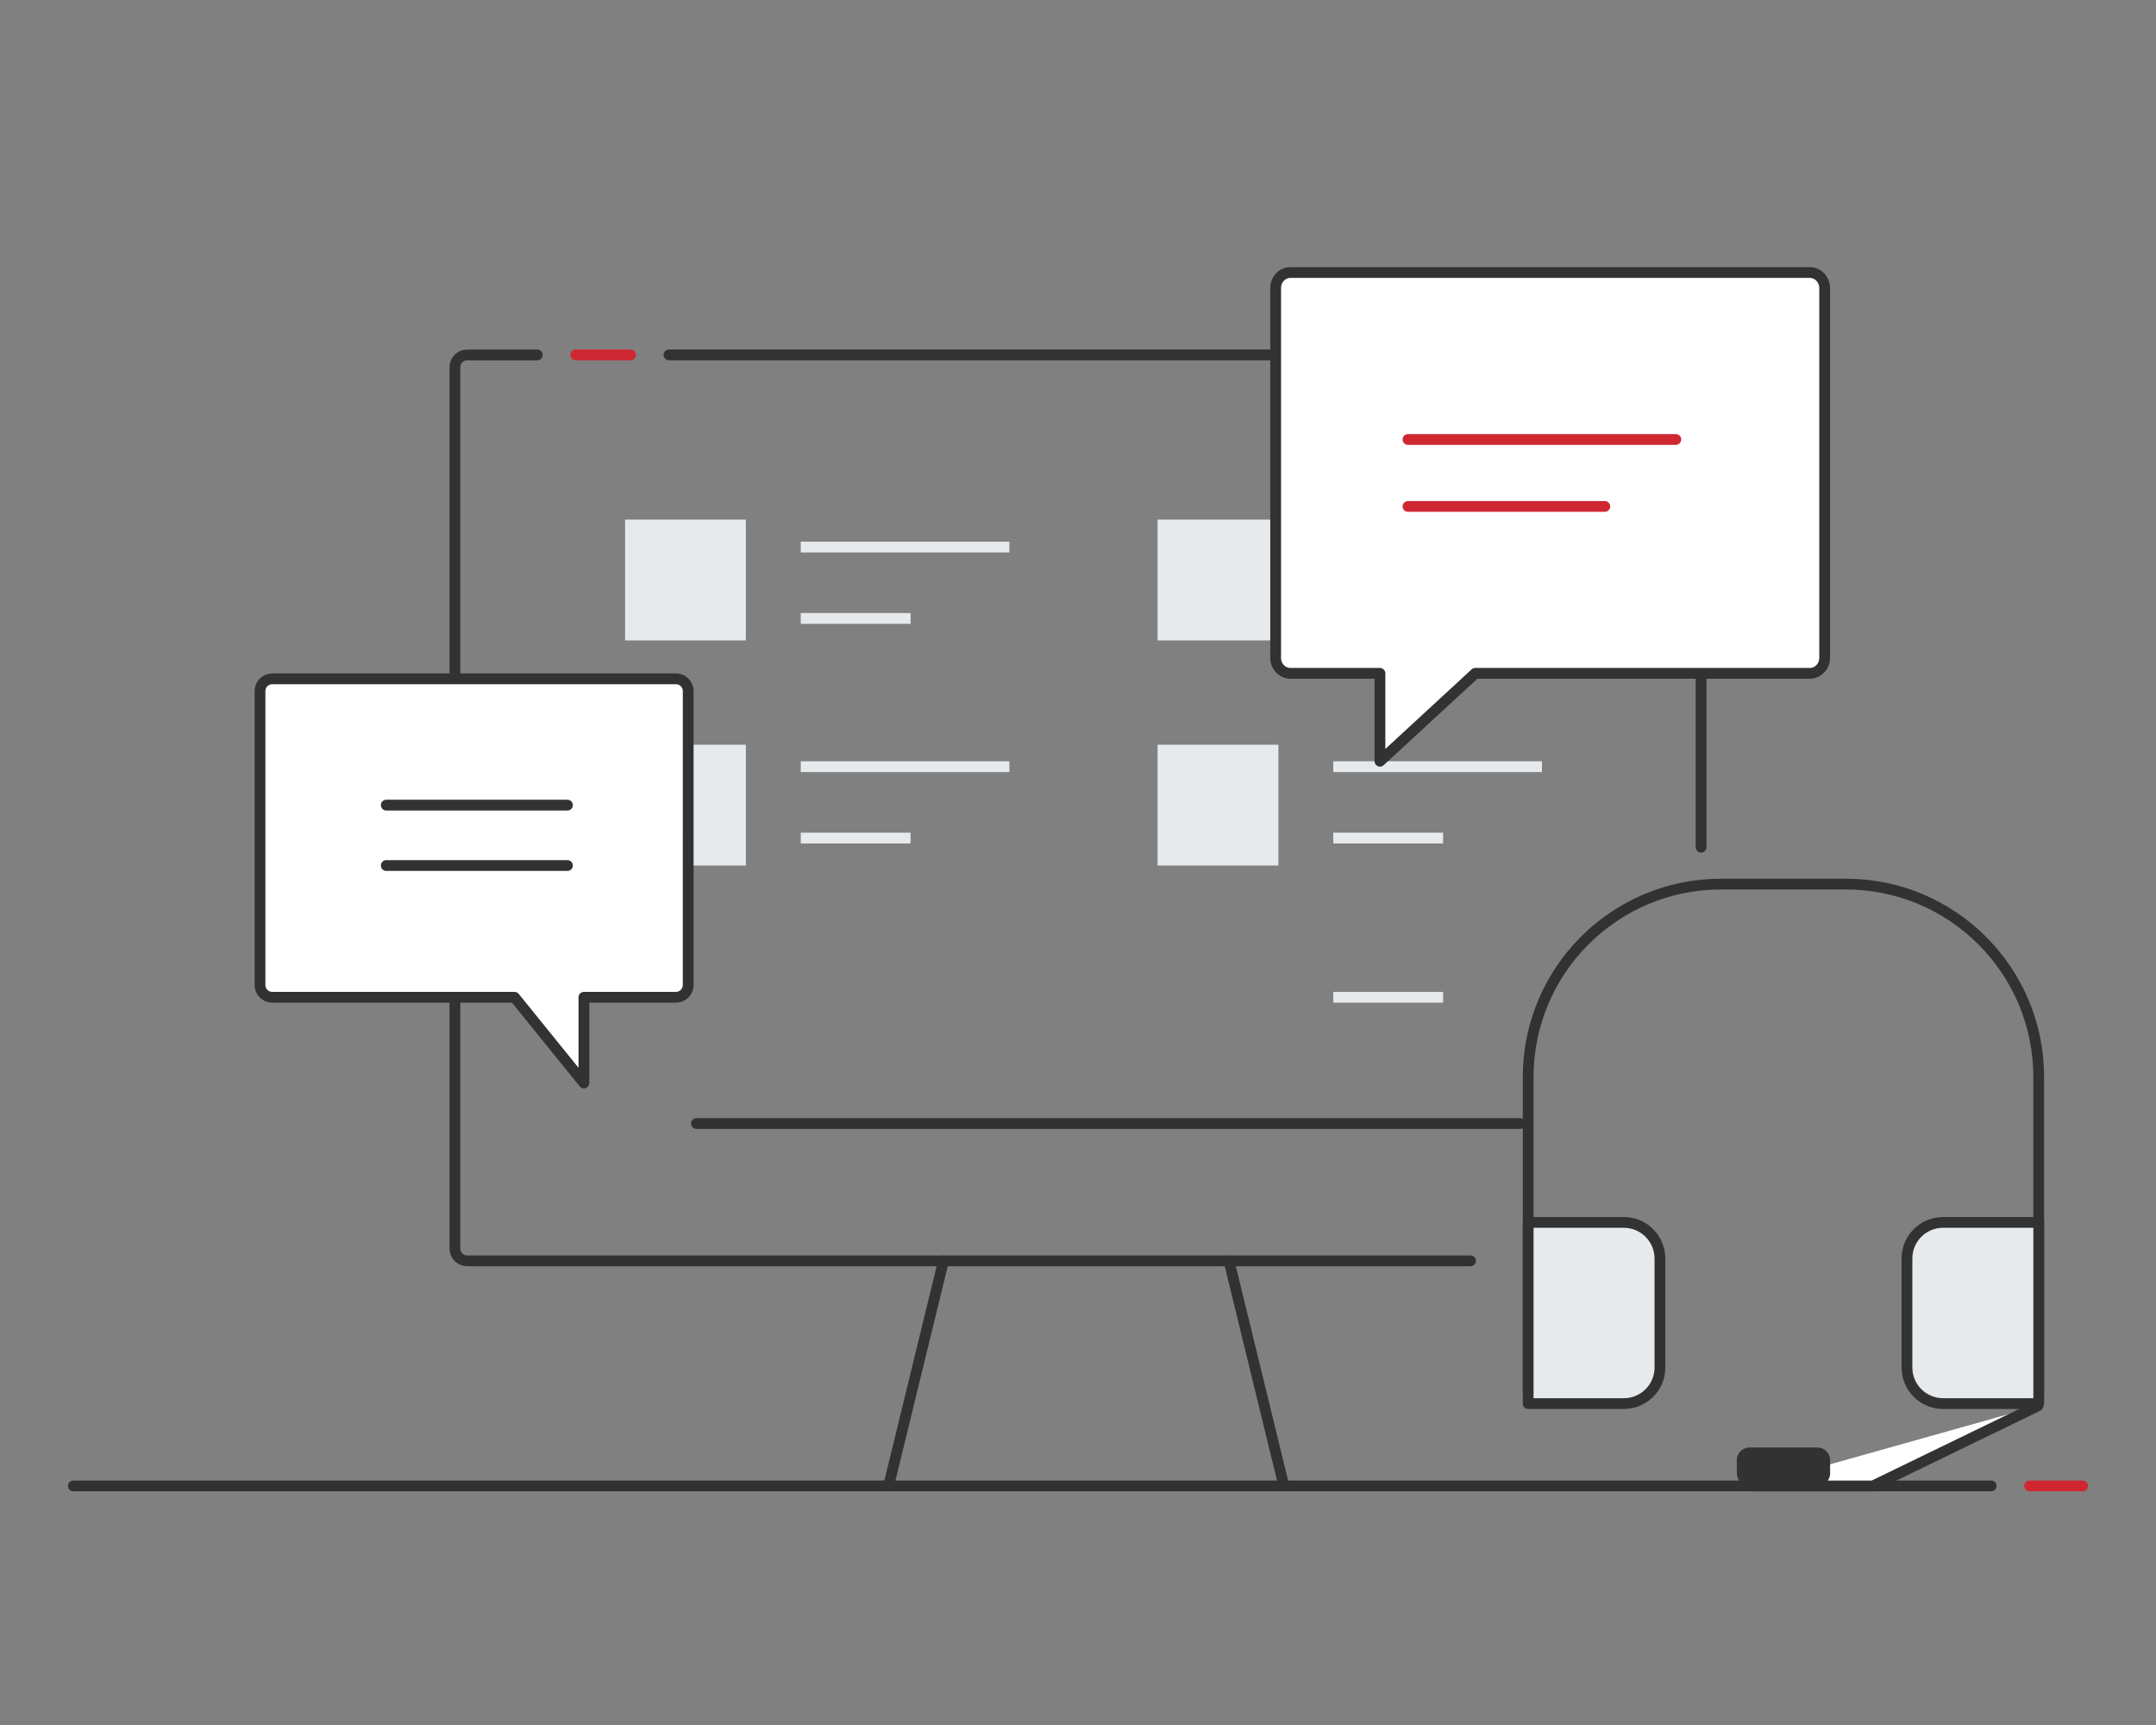 <?xml version="1.0" encoding="utf-8"?>
<!-- Generator: Adobe Illustrator 16.0.0, SVG Export Plug-In . SVG Version: 6.00 Build 0)  -->
<!DOCTYPE svg PUBLIC "-//W3C//DTD SVG 1.1//EN" "http://www.w3.org/Graphics/SVG/1.1/DTD/svg11.dtd">
<svg version="1.1" id="레이어_1" xmlns="http://www.w3.org/2000/svg" xmlns:xlink="http://www.w3.org/1999/xlink" x="0px"
	 y="0px" width="100px" height="80px" viewBox="0 0 100 80" enable-background="new 0 0 100 80" xml:space="preserve">
<rect x="0" y="0" width="100" height="80" fill="#808080" stroke="none"/>
<g>
	
		<line fill="none" stroke="#CF2732" stroke-width="0.5" stroke-linecap="round" stroke-miterlimit="10" x1="94.137" y1="68.913" x2="96.598" y2="68.913"/>
	
		<line fill="none" stroke="#323233" stroke-width="0.5" stroke-linecap="round" stroke-linejoin="round" stroke-miterlimit="10" x1="3.402" y1="68.913" x2="92.354" y2="68.913"/>
</g>
<path fill="none" stroke="#323233" stroke-width="0.5" stroke-linecap="round" stroke-linejoin="round" stroke-miterlimit="10" d="
	M68.207,58.474H21.666c-0.312,0-0.566-0.255-0.566-0.567V17.027c0-0.312,0.255-0.566,0.566-0.566h3.253"/>
<path fill="none" stroke="#323233" stroke-width="0.5" stroke-linecap="round" stroke-linejoin="round" stroke-miterlimit="10" d="
	M31.03,16.459h47.304c0.313,0,0.566,0.255,0.566,0.566v22.266"/>
<line fill="none" stroke="#CF2732" stroke-width="0.5" stroke-linecap="round" stroke-linejoin="round" stroke-miterlimit="10" x1="26.701" y1="16.459" x2="29.247" y2="16.459"/>
<g>
	
		<line fill="none" stroke="#323233" stroke-width="0.5" stroke-linecap="round" stroke-linejoin="round" stroke-miterlimit="10" x1="43.761" y1="58.474" x2="41.215" y2="68.913"/>
	
		<line fill="none" stroke="#323233" stroke-width="0.5" stroke-linecap="round" stroke-linejoin="round" stroke-miterlimit="10" x1="57.003" y1="58.474" x2="59.549" y2="68.913"/>
</g>
<g>
	<g>
		<rect x="28.993" y="24.098" fill="#E6EAED" width="5.602" height="5.602"/>
		<line fill="none" stroke="#E6EAED" stroke-width="0.5" stroke-miterlimit="10" x1="37.141" y1="25.371" x2="46.817" y2="25.371"/>
		<line fill="none" stroke="#E6EAED" stroke-width="0.5" stroke-miterlimit="10" x1="37.141" y1="28.681" x2="42.234" y2="28.681"/>
	</g>
	<g>
		<rect x="53.691" y="24.098" fill="#E6EAED" width="5.603" height="5.602"/>
		<line fill="none" stroke="#F0F2F5" stroke-width="0.5" stroke-miterlimit="10" x1="61.84" y1="25.371" x2="71.518" y2="25.371"/>
		<line fill="none" stroke="#F0F2F5" stroke-width="0.5" stroke-miterlimit="10" x1="61.84" y1="28.681" x2="66.934" y2="28.681"/>
	</g>
</g>
<g>
	<g>
		<rect x="28.993" y="34.538" fill="#E6EAED" width="5.602" height="5.602"/>
		<line fill="none" stroke="#E6EAED" stroke-width="0.5" stroke-miterlimit="10" x1="37.141" y1="35.556" x2="46.817" y2="35.556"/>
		<line fill="none" stroke="#E6EAED" stroke-width="0.5" stroke-miterlimit="10" x1="37.141" y1="38.867" x2="42.234" y2="38.867"/>
	</g>
	<g>
		<rect x="53.691" y="34.538" fill="#E6EAED" width="5.603" height="5.602"/>
		<line fill="none" stroke="#E6EAED" stroke-width="0.5" stroke-miterlimit="10" x1="61.84" y1="35.556" x2="71.518" y2="35.556"/>
		<line fill="none" stroke="#E6EAED" stroke-width="0.5" stroke-miterlimit="10" x1="61.84" y1="38.867" x2="66.934" y2="38.867"/>
	</g>
</g>
<g>
	<g>
		<line fill="none" stroke="#E6EAED" stroke-width="0.5" stroke-miterlimit="10" x1="61.84" y1="46.251" x2="66.934" y2="46.251"/>
	</g>
</g>
<line fill="none" stroke="#323233" stroke-width="0.5" stroke-linecap="round" stroke-linejoin="round" stroke-miterlimit="10" x1="32.303" y1="52.107" x2="70.498" y2="52.107"/>
<path fill="#FFFFFF" stroke="#323233" stroke-width="0.5" stroke-linecap="round" stroke-linejoin="round" stroke-miterlimit="10" d="
	M83.943,12.639H59.852c-0.377,0-0.685,0.322-0.685,0.715v17.158c0,0.393,0.308,0.715,0.685,0.715h4.153v4.078l4.421-4.078h5.323
	h5.728h4.467c0.379,0,0.688-0.322,0.688-0.715V13.355C84.63,12.961,84.32,12.639,83.943,12.639z"/>
<line fill="none" stroke="#CF2732" stroke-width="0.5" stroke-linecap="round" stroke-linejoin="round" stroke-miterlimit="10" x1="65.305" y1="20.381" x2="77.729" y2="20.381"/>
<line fill="none" stroke="#CF2732" stroke-width="0.5" stroke-linecap="round" stroke-linejoin="round" stroke-miterlimit="10" x1="65.305" y1="23.487" x2="74.434" y2="23.487"/>
<g>
	
		<path fill="#FFFFFF" stroke="#323233" stroke-width="0.5" stroke-linecap="round" stroke-linejoin="round" stroke-miterlimit="10" d="
		M31.354,31.482H12.626c-0.312,0-0.567,0.256-0.567,0.566v13.636c0,0.313,0.255,0.566,0.567,0.566h10.456h0.783l3.218,3.976v-3.976
		h0.651h3.62c0.312,0,0.566-0.255,0.566-0.566V32.049C31.921,31.736,31.666,31.482,31.354,31.482z"/>
	
		<line fill="none" stroke="#323233" stroke-width="0.5" stroke-linecap="round" stroke-linejoin="round" stroke-miterlimit="10" x1="17.916" y1="37.339" x2="26.319" y2="37.339"/>
	
		<line fill="none" stroke="#323233" stroke-width="0.5" stroke-linecap="round" stroke-linejoin="round" stroke-miterlimit="10" x1="17.916" y1="40.14" x2="26.319" y2="40.14"/>
</g>
<path fill="none" stroke="#323233" stroke-width="0.5" stroke-linecap="round" stroke-linejoin="round" stroke-miterlimit="10" d="
	M70.88,64.585V49.949c0-4.942,4.007-8.948,8.948-8.948h5.783c4.943,0,8.949,4.006,8.949,8.948v14.636"/>
<path fill="#E6EAED" stroke="#323233" stroke-width="0.5" stroke-linecap="round" stroke-linejoin="round" stroke-miterlimit="10" d="
	M75.318,65.094H70.88v-8.402h4.438c0.923,0,1.673,0.75,1.673,1.674v5.057C76.991,64.345,76.241,65.094,75.318,65.094z"/>
<path fill="#E6EAED" stroke="#323233" stroke-width="0.5" stroke-linecap="round" stroke-linejoin="round" stroke-miterlimit="10" d="
	M94.561,65.094h-4.437c-0.925,0-1.675-0.749-1.675-1.674v-5.055c0-0.926,0.75-1.674,1.675-1.674h4.437V65.094z"/>
<polyline fill="#FFFFFF" stroke="#323233" stroke-width="0.5" stroke-linecap="round" stroke-linejoin="round" stroke-miterlimit="10" points="
	94.52,65.201 86.871,68.913 81.318,68.913 "/>
<path fill="#323233" d="M84.299,68.913h-3.156c-0.324,0-0.586-0.263-0.586-0.585v-0.611c0-0.323,0.262-0.586,0.586-0.586h3.156
	c0.324,0,0.586,0.263,0.586,0.586v0.611C84.885,68.652,84.623,68.913,84.299,68.913z"/>
</svg>
